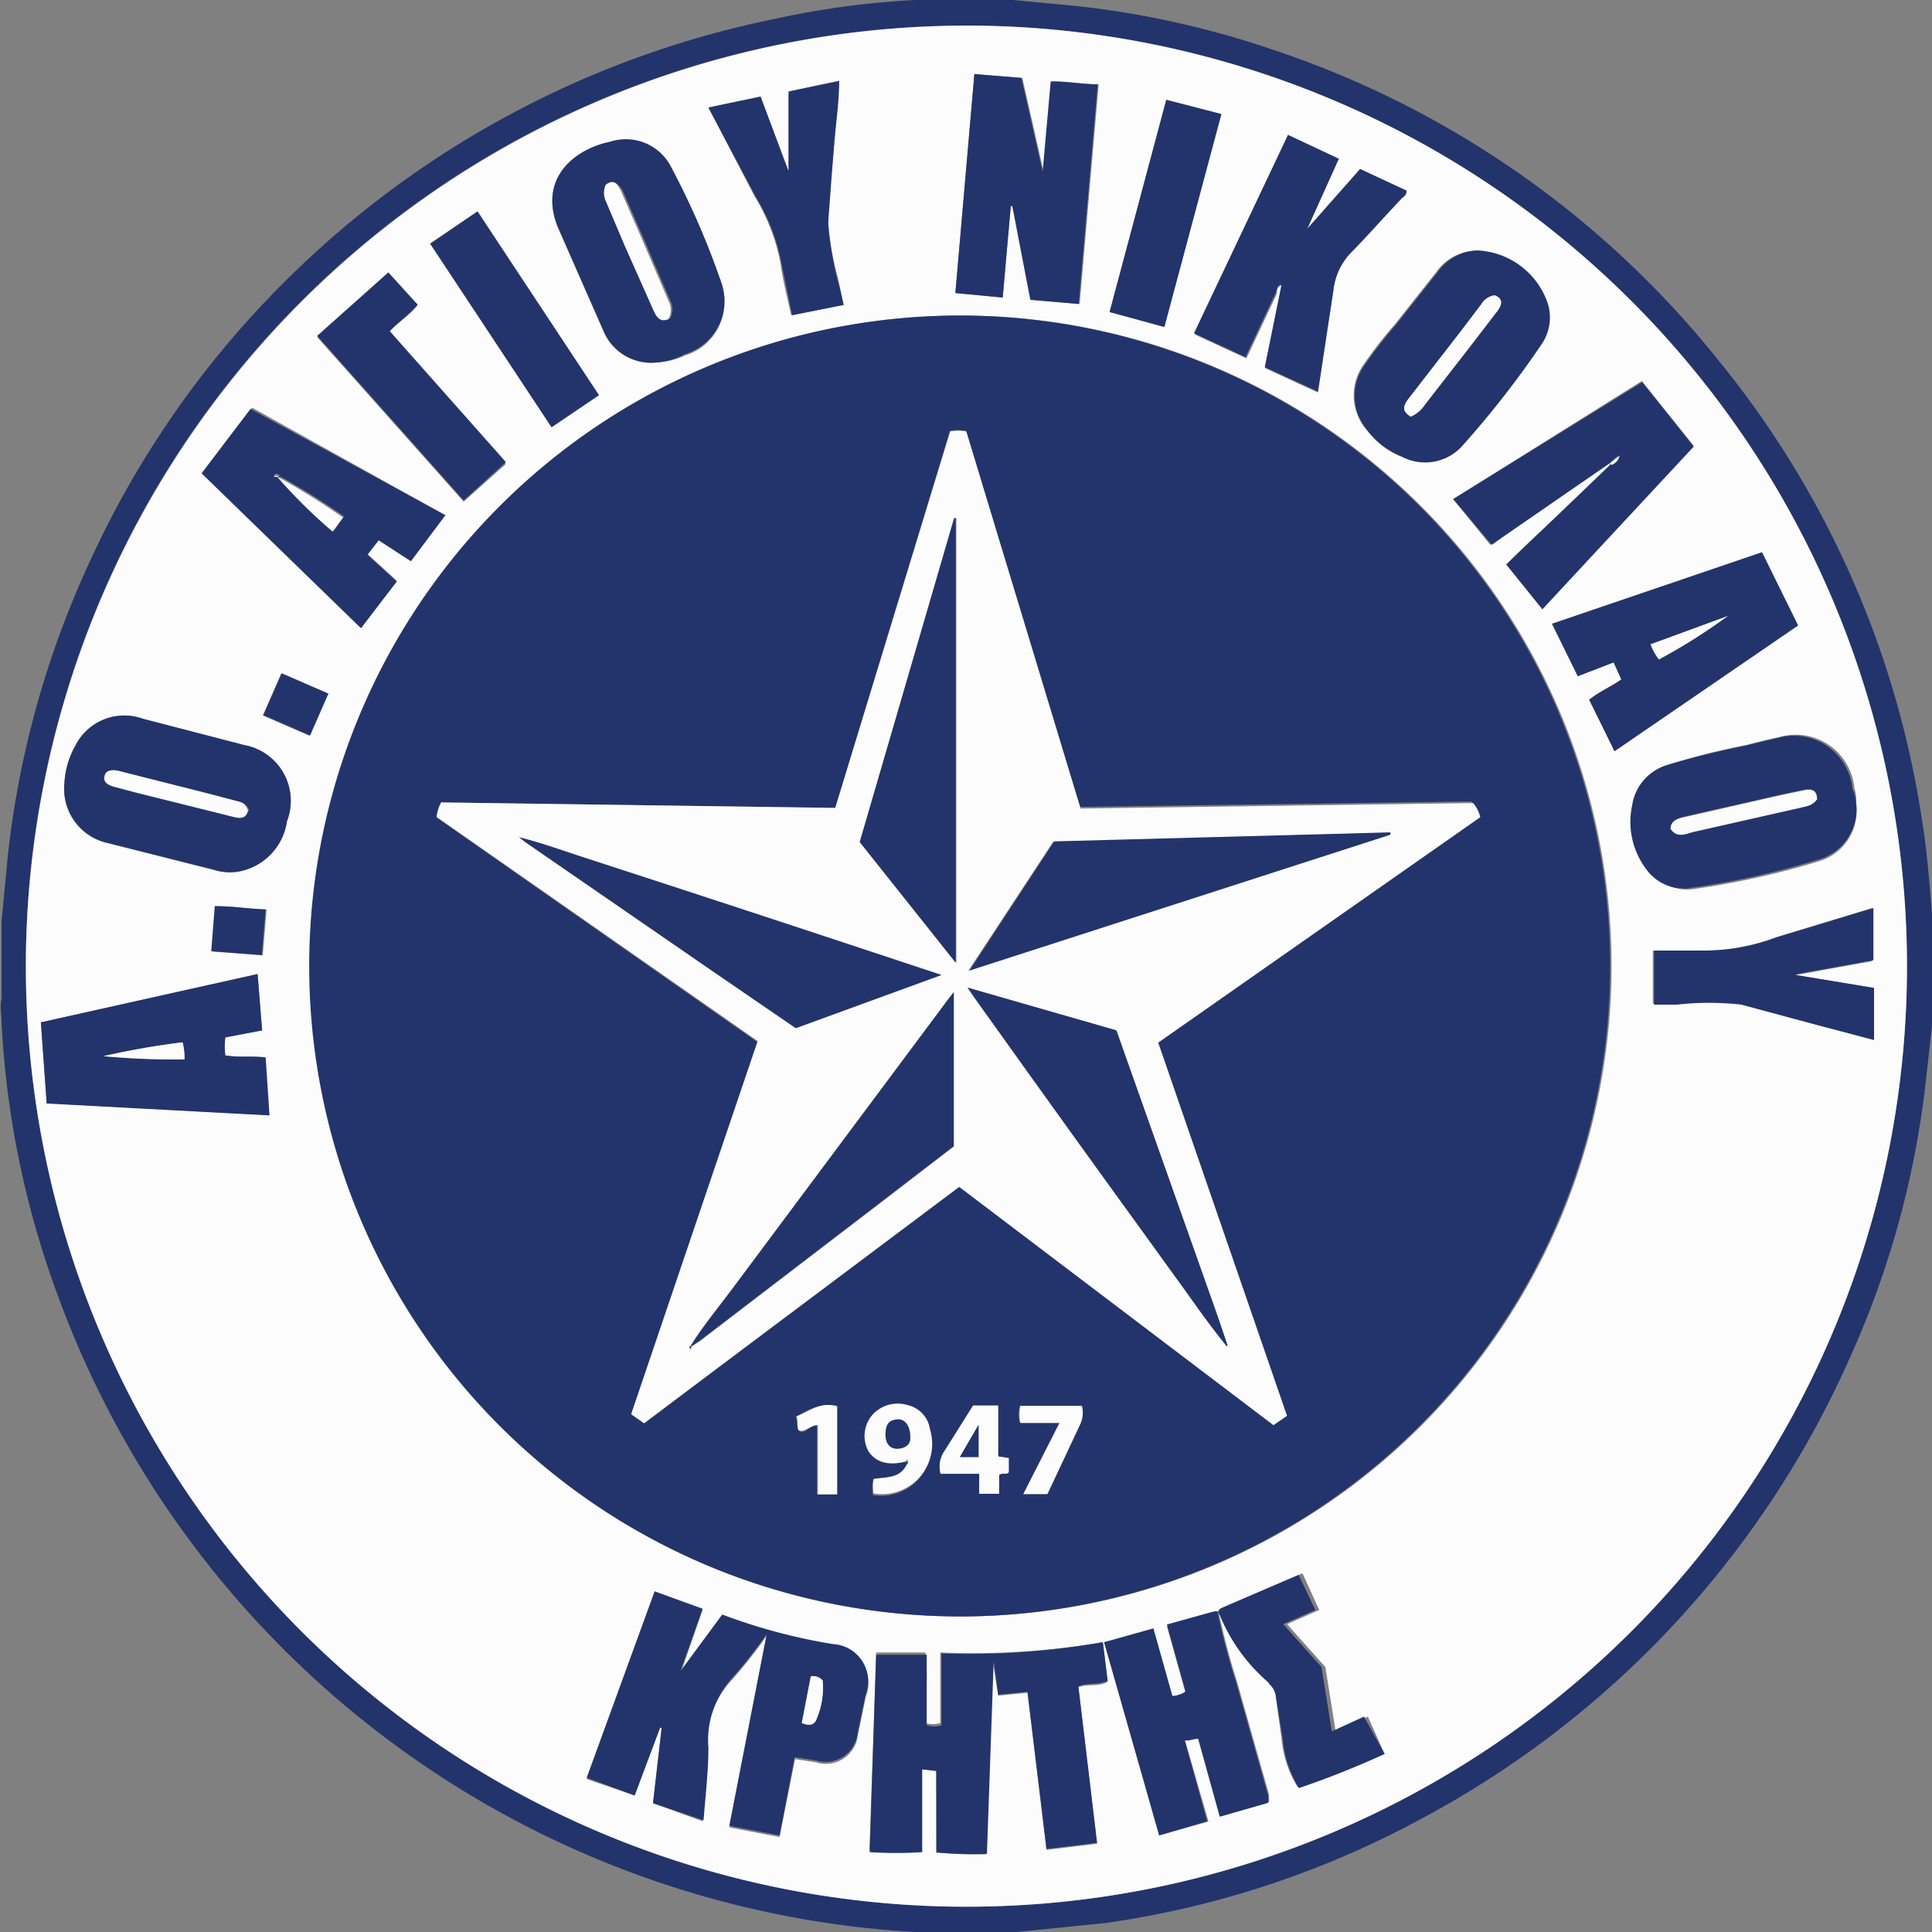 <?xml version="1.0" encoding="iso-8859-1"?>
<svg xmlns="http://www.w3.org/2000/svg" width="60" height="60" xmlns:v="https://vecta.io/nano"><rect width="100%" height="100%" fill="#808080" stroke="none"/><path d="M60 31.85l-.19 1.71a28.53 28.53 0 0 1-2.38 8.65A30 30 0 0 1 44.11 56.5a29.13 29.13 0 0 1-9.77 3.22l-2.75.28h-3.18A30.17 30.17 0 0 1 1.78 40.19a28.45 28.45 0 0 1-1.73-8.41c0-.26-.06-.51 0-.77V28.6l.19-2a29.29 29.29 0 0 1 2.53-9.12A29.57 29.57 0 0 1 8.9 8.69 30 30 0 0 1 24 .6a26.78 26.78 0 0 1 4.42-.6h.18 2.86l1.9.18a28.16 28.16 0 0 1 6.1 1.34 29.74 29.74 0 0 1 13.94 9.71 29.53 29.53 0 0 1 6.26 14.05c.17 1 .26 2.08.34 3.13zM30.57.8a29.21 29.21 0 1 0 28.64 30A29.24 29.24 0 0 0 30.57.8z" fill="#22346b"/><path d="M30.57.8A29.21 29.21 0 1 1 .81 29.4 29.25 29.25 0 0 1 30.57.8zm7.26 49.31a.28.28 0 0 0-.15 0l-1.44.4.58 2.08a.81.81 0 0 1-.41.14l-.59-2.1-1.53.37L36 57l1.53-.43-.74-2.57c.17 0 .27-.09.42-.05l.7 2.45 1.5-.43a1.42 1.42 0 0 0 0-.24l-1-3.53a21.29 21.29 0 0 1-.56-2.12 5.52 5.52 0 0 0 1.52 2.14l.06.08a.61.61 0 0 1 .19.4l.18 1.3a3.42 3.42 0 0 0 .5 1.5 27.27 27.27 0 0 0 2.7-1.03l-.52-1.16-1 .46-.32-2-1.19-1.33 1-.44-.52-1.14-2.33 1c-.22.14-.31.14-.29.25zM50 14.38v.06c-1 1.07-2.15 2-3.22 3.09l1.12 1.39 4.69-5.09-1.6-2-5.86 3.67 1.15 1.42.28-.2zM39.8 8.87h0l-.52 2.56 1.65.76.48-3.16A2 2 0 0 1 42 7.8c.54-.52 1-1.1 1.55-1.66.05 0 .15-.1.13-.22l-1.44-.67-1.68 1.9h0l1-2.22L40 4.19l-2.89 6.2 1.6.74.94-2c.01-.13.01-.24.15-.26zM29.86 50.2A20.2 20.2 0 1 0 9.65 30.31 20.23 20.23 0 0 0 29.86 50.2zm-10.15 5.56l.79-2.14h.05L20.28 56l1.54.56.15-2.26a2.85 2.85 0 0 1 .77-2.14 15 15 0 0 0 1.07-1.36l-1.16 5.95 1.56.3.48-2.42.65.1a1 1 0 0 0 1.3-.83l.25-1.21a1.15 1.15 0 0 0-1-1.57 17.73 17.73 0 0 1-3.45-.92l-1.3 1.76h0l.68-1.96-1.49-.54-2.11 5.79zm9.37 1.77a13 13 0 0 0 1.54.06l.21-6h0l.17 1.07.91-.09.59 4.88 1.57-.19-.58-4.86c.3-.12.62 0 .91-.17L34.25 51a24.15 24.15 0 0 1-5.05.32v2.19a.78.78 0 0 1-.46 0c0-.72.09-1.44 0-2.19h-1.53L27 57.47a12.54 12.54 0 0 0 1.63 0v-2.53l.44.05zm.59-48.43l1.47.14.25-2.84h.05L32 9.31l1.53.13.59-6.82c-.52 0-1-.11-1.46-.09l-.25 2.8h0l-.66-2.91-1.49-.12zM2 24.34a1.72 1.72 0 0 0 1.36 1.85l3.29.83a1.68 1.68 0 0 0 .74.05 1.85 1.85 0 0 0 1.52-1.56 1.76 1.76 0 0 0-1.32-2.37l-3.16-.82a1.7 1.7 0 0 0-2.08.82 2.67 2.67 0 0 0-.35 1.2zm55.65.66c0-.17 0-.35-.06-.52a1.83 1.83 0 0 0-2.33-1.59q-.52.11-1 .24a24.9 24.9 0 0 0-2.51.63 1.53 1.53 0 0 0-1 1.21 2.44 2.44 0 0 0 .44 2 1.43 1.43 0 0 0 1.41.64 25.59 25.59 0 0 0 3.88-.86A1.63 1.63 0 0 0 57.65 25zM45.89 7.78a1.57 1.57 0 0 0-1.28.66l-1.29 1.63a13.58 13.58 0 0 0-1 1.29 1.64 1.64 0 0 0 .13 2 2.47 2.47 0 0 0 1.07.81 1.55 1.55 0 0 0 1.87-.35 29.73 29.73 0 0 0 2.45-3.14 1.47 1.47 0 0 0 .2-1.27 2.42 2.42 0 0 0-2.15-1.63zm-25.54 3.48a2.29 2.29 0 0 0 .92-.22 1.73 1.73 0 0 0 1.14-2.21 24.93 24.93 0 0 0-1.56-3.6 1.58 1.58 0 0 0-1.9-.8c-1.11.23-2.23 1.13-1.63 2.63l1.42 3.23a1.6 1.6 0 0 0 1.61.97zm-18.9 23l6.88.37-.12-1.8c-.43 0-.83 0-1.25-.06a2.12 2.12 0 0 1 0-.56L8.14 32 8 30.25l-6.73 1.5zm48.69-10.93l5.7-3.9-1.12-2.27-6.52 2.22L49 21l1.15-.44.24.53c-.36.23-.72.38-1 .63zM13.83 16l-6-3.34-1.52 2 4.91 4.83 1.11-1.45-.91-.83.35-.45 1 .65zm41.94 14.28h0l2.37-.43V28.2l-3 .91a6.36 6.36 0 0 1-2.37.41h-1.44v1.65h.71a8.91 8.91 0 0 1 2 0l2.34.63 1.78.47v-1.59zM26.2 9.47l-.17-.81A10.25 10.25 0 0 1 25.72 7c0-.8.11-1.6.18-2.4l.16-2-1.57.33v2.4L23.62 3 22 3.34l1.44 2.77a6.15 6.15 0 0 1 .8 2.07c.07.53.21 1.06.33 1.61zm-14.14-1l-2.21 2 4.55 5.11 1.31-1.17-3.61-4.11c.27-.29.61-.5.87-.82zm6.54 3.81l-3.77-5.72-1.47 1 3.77 5.7zm17.56-2.12l1.77-6.61-1.71-.45-1.76 6.59zm-28 19.51l.12-1.42c-.55 0-1-.12-1.58-.1l-.11 1.4zm0-7.45l1.45.63.57-1.3-1.45-.63z" fill="#fcfcfc"/><g fill="#22346b"><path d="M29.86 50.2A20.2 20.2 0 1 1 50 30.34 20.2 20.2 0 0 1 29.86 50.2zm-1.74-4.81l.05.07c-.2.47-.65.45-1.06.52a1.34 1.34 0 0 0 0 .45 1.56 1.56 0 0 0 1.75-2 .9.9 0 0 0-.68-.74 1.06 1.06 0 0 0-1.08.27 1 1 0 0 0-.1 1.11c.18.35.57.46 1.12.32zm-14.56-20l10 7-3.94 11.53.4.28 9.71-7.39 9.76 7.4.42-.29-4-11.59 10-7a1 1 0 0 0-.22-.44l-12.19.17L30 13.38a1.39 1.39 0 0 0-.5 0l-3.56 11.71-12.24-.17a1.25 1.25 0 0 0-.14.45zm16.66 18.26l-.88 1.4a.86.86 0 0 0-.13.72h1.2v.62H31v-.58c.1-.09.23 0 .3-.09v-.44l-.3-.05v-1.58zm1.56 2.75h.7l1-2.13a.86.86 0 0 0 .07-.61h-1.88a1.19 1.19 0 0 0 0 .53h1.22zm-5.81 0v-2.73c-.5-.14-.86.14-1.26.32.07.16 0 .34.14.45s.31-.18.52-.18v2.15zm-6.26 9.36l-1.49-.55 2.11-5.79 1.49.54-.69 1.94h0l1.3-1.76a17.73 17.73 0 0 0 3.45.92 1.15 1.15 0 0 1 1 1.57l-.25 1.21a1 1 0 0 1-1.3.83l-.65-.1-.47 2.43-1.56-.3 1.16-5.95a15 15 0 0 1-1.07 1.36 2.85 2.85 0 0 0-.74 2.16c0 .74-.09 1.47-.15 2.26L20.28 56l.27-2.34h-.05zm5.19-2.25c.19.08.37.09.45-.1a2.5 2.5 0 0 0 .2-1.22.39.39 0 0 0-.37-.13zm4.18 4.02V55l-.44-.05v2.57a12.54 12.54 0 0 1-1.63 0l.2-6.13h1.57v2.19a.78.78 0 0 0 .46 0v-2.23a24.15 24.15 0 0 0 5.01-.35l.15 1.2c-.29.13-.61.05-.91.17l.58 4.86-1.57.19-.59-4.88-.91.09-.14-1.06h0l-.21 6a13 13 0 0 1-1.57-.04zm.59-48.43l.59-6.8 1.46.12.66 2.91h0l.25-2.8c.49 0 .94.08 1.46.09l-.59 6.82-1.5-.13-.56-2.91h-.05l-.25 2.84zm10.89-1.95l1.68-1.9 1.44.67c0 .12-.08.17-.13.22L42 7.8a2 2 0 0 0-.59 1.2l-.48 3.16-1.65-.76.52-2.56s0-.07 0 0h0c-.14 0-.14.16-.18.25l-.94 2-1.6-.74L40 4.19l1.58.74-1 2.22h0zM2 24.34a2.67 2.67 0 0 1 .35-1.2 1.7 1.7 0 0 1 2.08-.82l3.16.82a1.76 1.76 0 0 1 1.32 2.37 1.85 1.85 0 0 1-1.52 1.56 1.68 1.68 0 0 1-.78-.07l-3.29-.83A1.72 1.72 0 0 1 2 24.34zm5.74.84a.38.38 0 0 0-.31-.28l-.91-.24-2.85-.72c-.17 0-.38-.07-.43.16s.13.28.28.33l.72.19 3.05.75c.16.05.35.06.41-.19zM57.65 25a1.63 1.63 0 0 1-1.23 1.71 25.59 25.59 0 0 1-3.88.86 1.43 1.43 0 0 1-1.41-.57 2.44 2.44 0 0 1-.44-2 1.53 1.53 0 0 1 1-1.21 24.9 24.9 0 0 1 2.51-.63q.52-.13 1-.24a1.83 1.83 0 0 1 2.33 1.59c.09.16.1.34.12.49zm-1.22-.2c0-.26-.17-.32-.38-.28l-.76.16-2.9.66c-.21.05-.46.09-.51.38.2.3.47.16.7.1l3.32-.75c.19-.07.39-.07.53-.25zM45.89 7.78a2.42 2.42 0 0 1 2.18 1.65 1.47 1.47 0 0 1-.2 1.27 29.73 29.73 0 0 1-2.45 3.14 1.55 1.55 0 0 1-1.87.35 2.47 2.47 0 0 1-1.07-.81 1.64 1.64 0 0 1-.13-2 13.58 13.58 0 0 1 1-1.29l1.29-1.63a1.57 1.57 0 0 1 1.25-.68zm.53 1.39a.57.57 0 0 0-.39.28l-.72.91-1.55 2c-.22.28-.2.42.05.58a1 1 0 0 0 .44-.37l1.33-1.71.93-1.21c.13-.18.19-.37-.09-.48zm-26.07 2.09a1.6 1.6 0 0 1-1.61-1l-1.42-3.23c-.6-1.5.52-2.4 1.63-2.63a1.58 1.58 0 0 1 1.9.8 24.93 24.93 0 0 1 1.56 3.6 1.73 1.73 0 0 1-1.14 2.2 2.29 2.29 0 0 1-.92.26zm-1.54-5.52a.61.61 0 0 0 .06.5l.58 1.37.89 2c.09.19.19.4.47.28a.6.6 0 0 0 0-.57l-.82-1.91-.66-1.51c-.14-.18-.26-.36-.52-.16zM1.45 34.27l-.18-2.52L8 30.25 8.14 32 7 32.22a2.12 2.12 0 0 0 0 .56c.42.07.82 0 1.25.06l.12 1.8zm4.22-1.9a25.29 25.29 0 0 0-2.46.43 23.39 23.39 0 0 0 2.52.1 1.88 1.88 0 0 0-.06-.53zm44.47-9.04l-.79-1.6c.32-.25.68-.4 1-.63l-.24-.53L49 21l-.8-1.63 6.52-2.22 1.12 2.27zm3.52-4.2l-2.4.88a1.74 1.74 0 0 0 .26.47 18.33 18.33 0 0 0 2.14-1.35zM13.83 16l-1.07 1.43-1-.65-.35.45.91.83-1.11 1.45-4.95-4.81 1.52-2zM8.5 14.78h0c.05 0 .09.08.15 0a16.23 16.23 0 0 0 1.72 1.7l.32-.44a22.76 22.76 0 0 0-2-1.25.1.1 0 0 0-.19-.01zm41.5-.4l-3.39 2.34-.28.2-1.2-1.42L51 11.87l1.6 2-4.7 5.05-1.12-1.39L50 14.44a.41.41 0 0 0 .25-.29zm.43-.27h0zM37.82 50.1a21.29 21.29 0 0 0 .56 2.12l1 3.53a1.42 1.42 0 0 1 0 .24l-1.5.43-.67-2.42c-.15 0-.25.07-.42.05l.7 2.51L36 57l-1.71-6 1.53-.43.59 2.1a.81.81 0 0 0 .41-.14l-.58-2.08 1.44-.4a.28.28 0 0 1 .15 0zm17.95-19.82l2.43.4v1.62l-1.78-.47-2.34-.63a8.91 8.91 0 0 0-2 0h-.71v-1.68h1.44a6.36 6.36 0 0 0 2.37-.41l3-.91v1.62l-2.37.43z"/><path d="M26.2 9.47l-1.6.32-.33-1.61a6.15 6.15 0 0 0-.8-2.07L22 3.34 23.62 3l.87 2.32V2.84l1.57-.33c0 .71-.11 1.38-.16 2l-.18 2.4A10.25 10.25 0 0 0 26 8.66c.08.26.13.51.2.81zM12.06 8.46l.91 1c-.26.32-.6.53-.87.82l3.61 4.07-1.31 1.19-4.55-5.11zm25.77 41.65c0-.13.07-.16.17-.2l2.33-1 .52 1.09-1 .44 1.19 1.33.32 2 1-.46.64 1.16a27.27 27.27 0 0 1-2.66 1.06 3.42 3.42 0 0 1-.5-1.5l-.21-1.31a.61.61 0 0 0-.19-.4l-.06-.08a5.52 5.52 0 0 1-1.52-2.14zM18.6 12.27l-1.47 1-3.77-5.7 1.47-1zm17.56-2.12l-1.7-.46 1.76-6.59 1.71.44zM8.13 29.66l-1.57-.12.11-1.4c.54 0 1 .08 1.58.1zm.05-7.45l.57-1.3 1.45.63-.57 1.3z"/></g><g fill="#fcfcfc"><path d="M13.56 25.37a1.25 1.25 0 0 1 .14-.45l12.24.17 3.57-11.69a1.39 1.39 0 0 1 .5 0l3.55 11.71 12.19-.17a1 1 0 0 1 .22.44l-10 7 4 11.59-.42.29-9.76-7.4L20 44.2l-.4-.28 3.93-11.59zm7.92 16.45l.27-.18 5.54-4.24 2.33-1.79v-4.78l-.15.19L22.79 40l-1.34 1.83s-.07 0 0 .09zM16.12 26h0l.17.14L22 30.07l2.69 1.85 4.52-1.65-1.3-.43q-4.73-1.56-9.44-3.1L16.12 26zm22 15.81v.09c0 .01 0-.09 0-.12l-.29-.86L34.67 32l-4.62-1.32.29.42q3 4.13 5.93 8.24l1.82 2.46zM26.7 26.15l3 3.75V16.1h-.05zm6 0l-2.63 4 13.08-4.22v-.07zm-4.58 19.24c-.55.14-.94 0-1.15-.32a1 1 0 0 1 .15-1.16 1.06 1.06 0 0 1 1.08-.27.9.9 0 0 1 .68.74 1.56 1.56 0 0 1-1.75 2 1.34 1.34 0 0 1 0-.45c.41-.07.86 0 1.06-.52v-.1zm.15-.72c0-.34-.18-.61-.4-.59s-.36.2-.37.44.13.47.37.47.39-.13.4-.32zm1.95-1.02H31v1.58l.33.05v.44c-.07.1-.2 0-.3.09v.58h-.62v-.62h-1.2a.86.86 0 0 1 .13-.72l.88-1.4zm.17 1.6v-1l-.58 1zm1.39 1.15l1.13-2.21h-1.22a1.19 1.19 0 0 1 0-.53h1.91a.86.86 0 0 1-.07.61l-1 2.13zm-5.78.01h-.6v-2.15c-.21 0-.34.16-.52.18s-.07-.29-.14-.45c.4-.18.76-.46 1.26-.32zm-1.1 7.1l.28-1.45a.39.39 0 0 1 .37.13 2.5 2.5 0 0 1-.2 1.22c-.08.19-.26.18-.45.1zM39.8 8.87h0c0-.05 0 0 0 0zm.76-1.72v.01l-.01-.01h.01zM7.7 25.18c-.06.25-.25.24-.45.19l-3-.75-.72-.19c-.15-.05-.33-.13-.28-.33s.26-.2.43-.16l2.85.72.91.24a.38.38 0 0 1 .26.28zm48.73-.36c-.14.21-.34.22-.53.27l-3.32.75c-.23.06-.5.2-.7-.1 0-.29.3-.33.51-.38l2.9-.66.76-.16c.25-.04.37.02.38.28zM46.42 9.17c.28.11.22.3.09.48l-.93 1.21-1.33 1.71a1 1 0 0 1-.44.37c-.25-.16-.27-.3-.05-.58l1.55-2 .69-.91a.57.57 0 0 1 .42-.28zM18.81 5.74c.26-.2.38 0 .47.18l.66 1.51.82 1.91a.6.6 0 0 1 0 .57c-.28.12-.38-.09-.47-.28l-.89-2-.58-1.37a.61.61 0 0 1-.01-.52zM5.67 32.37a1.88 1.88 0 0 1 .06.53 23.39 23.39 0 0 1-2.52-.1c.79-.18 1.63-.33 2.46-.43zm47.99-13.24a18.33 18.33 0 0 1-2.14 1.35 1.74 1.74 0 0 1-.26-.47zM8.65 14.82a22.76 22.76 0 0 1 2 1.25l-.32.44a16.23 16.23 0 0 1-1.72-1.7z"/><path d="M8.65 14.81H8.5h0a.1.1 0 0 1 .15 0zm-.15-.04h0zm41.5-.39l.3-.23a.41.41 0 0 1-.25.29z"/><path d="M50.39 14.11v-.01l-.01.02.01-.01z"/><path d="M50.38 14.12l-.01-.01h.02l-.01.01z"/></g><g fill="#22346b"><path d="M26.7 26.15l2.93-10.06h.05V29.9zm6.04-.02l10.44-.28v.07l-13.07 4.22zm5.35 15.67c-.65-.79-1.22-1.65-1.82-2.47q-3-4.12-5.93-8.24l-.29-.42L34.67 32l3.16 8.92.29.86zM16.12 26c.81.2 1.59.5 2.38.75q4.72 1.53 9.44 3.1l1.3.43-4.52 1.65L22 30.07l-5.7-3.93-.17-.14zm5.33 15.79c.4-.64.89-1.22 1.34-1.83L29.47 31l.15-.19v4.78l-2.33 1.79-5.54 4.24-.27.18z"/><path d="M38.12 41.77v.12c0 .05 0 0 0-.09zM16.13 26h-.02l.01-.01.01.01zm5.35 15.82l-.06.06v-.09zm6.79 2.85c0 .19-.15.31-.4.32s-.38-.18-.37-.47.1-.42.37-.44.41.25.4.59z"/><path d="M28.12 45.39h.07v.1zm2.27-.14h-.58l.58-1z"/></g></svg>
